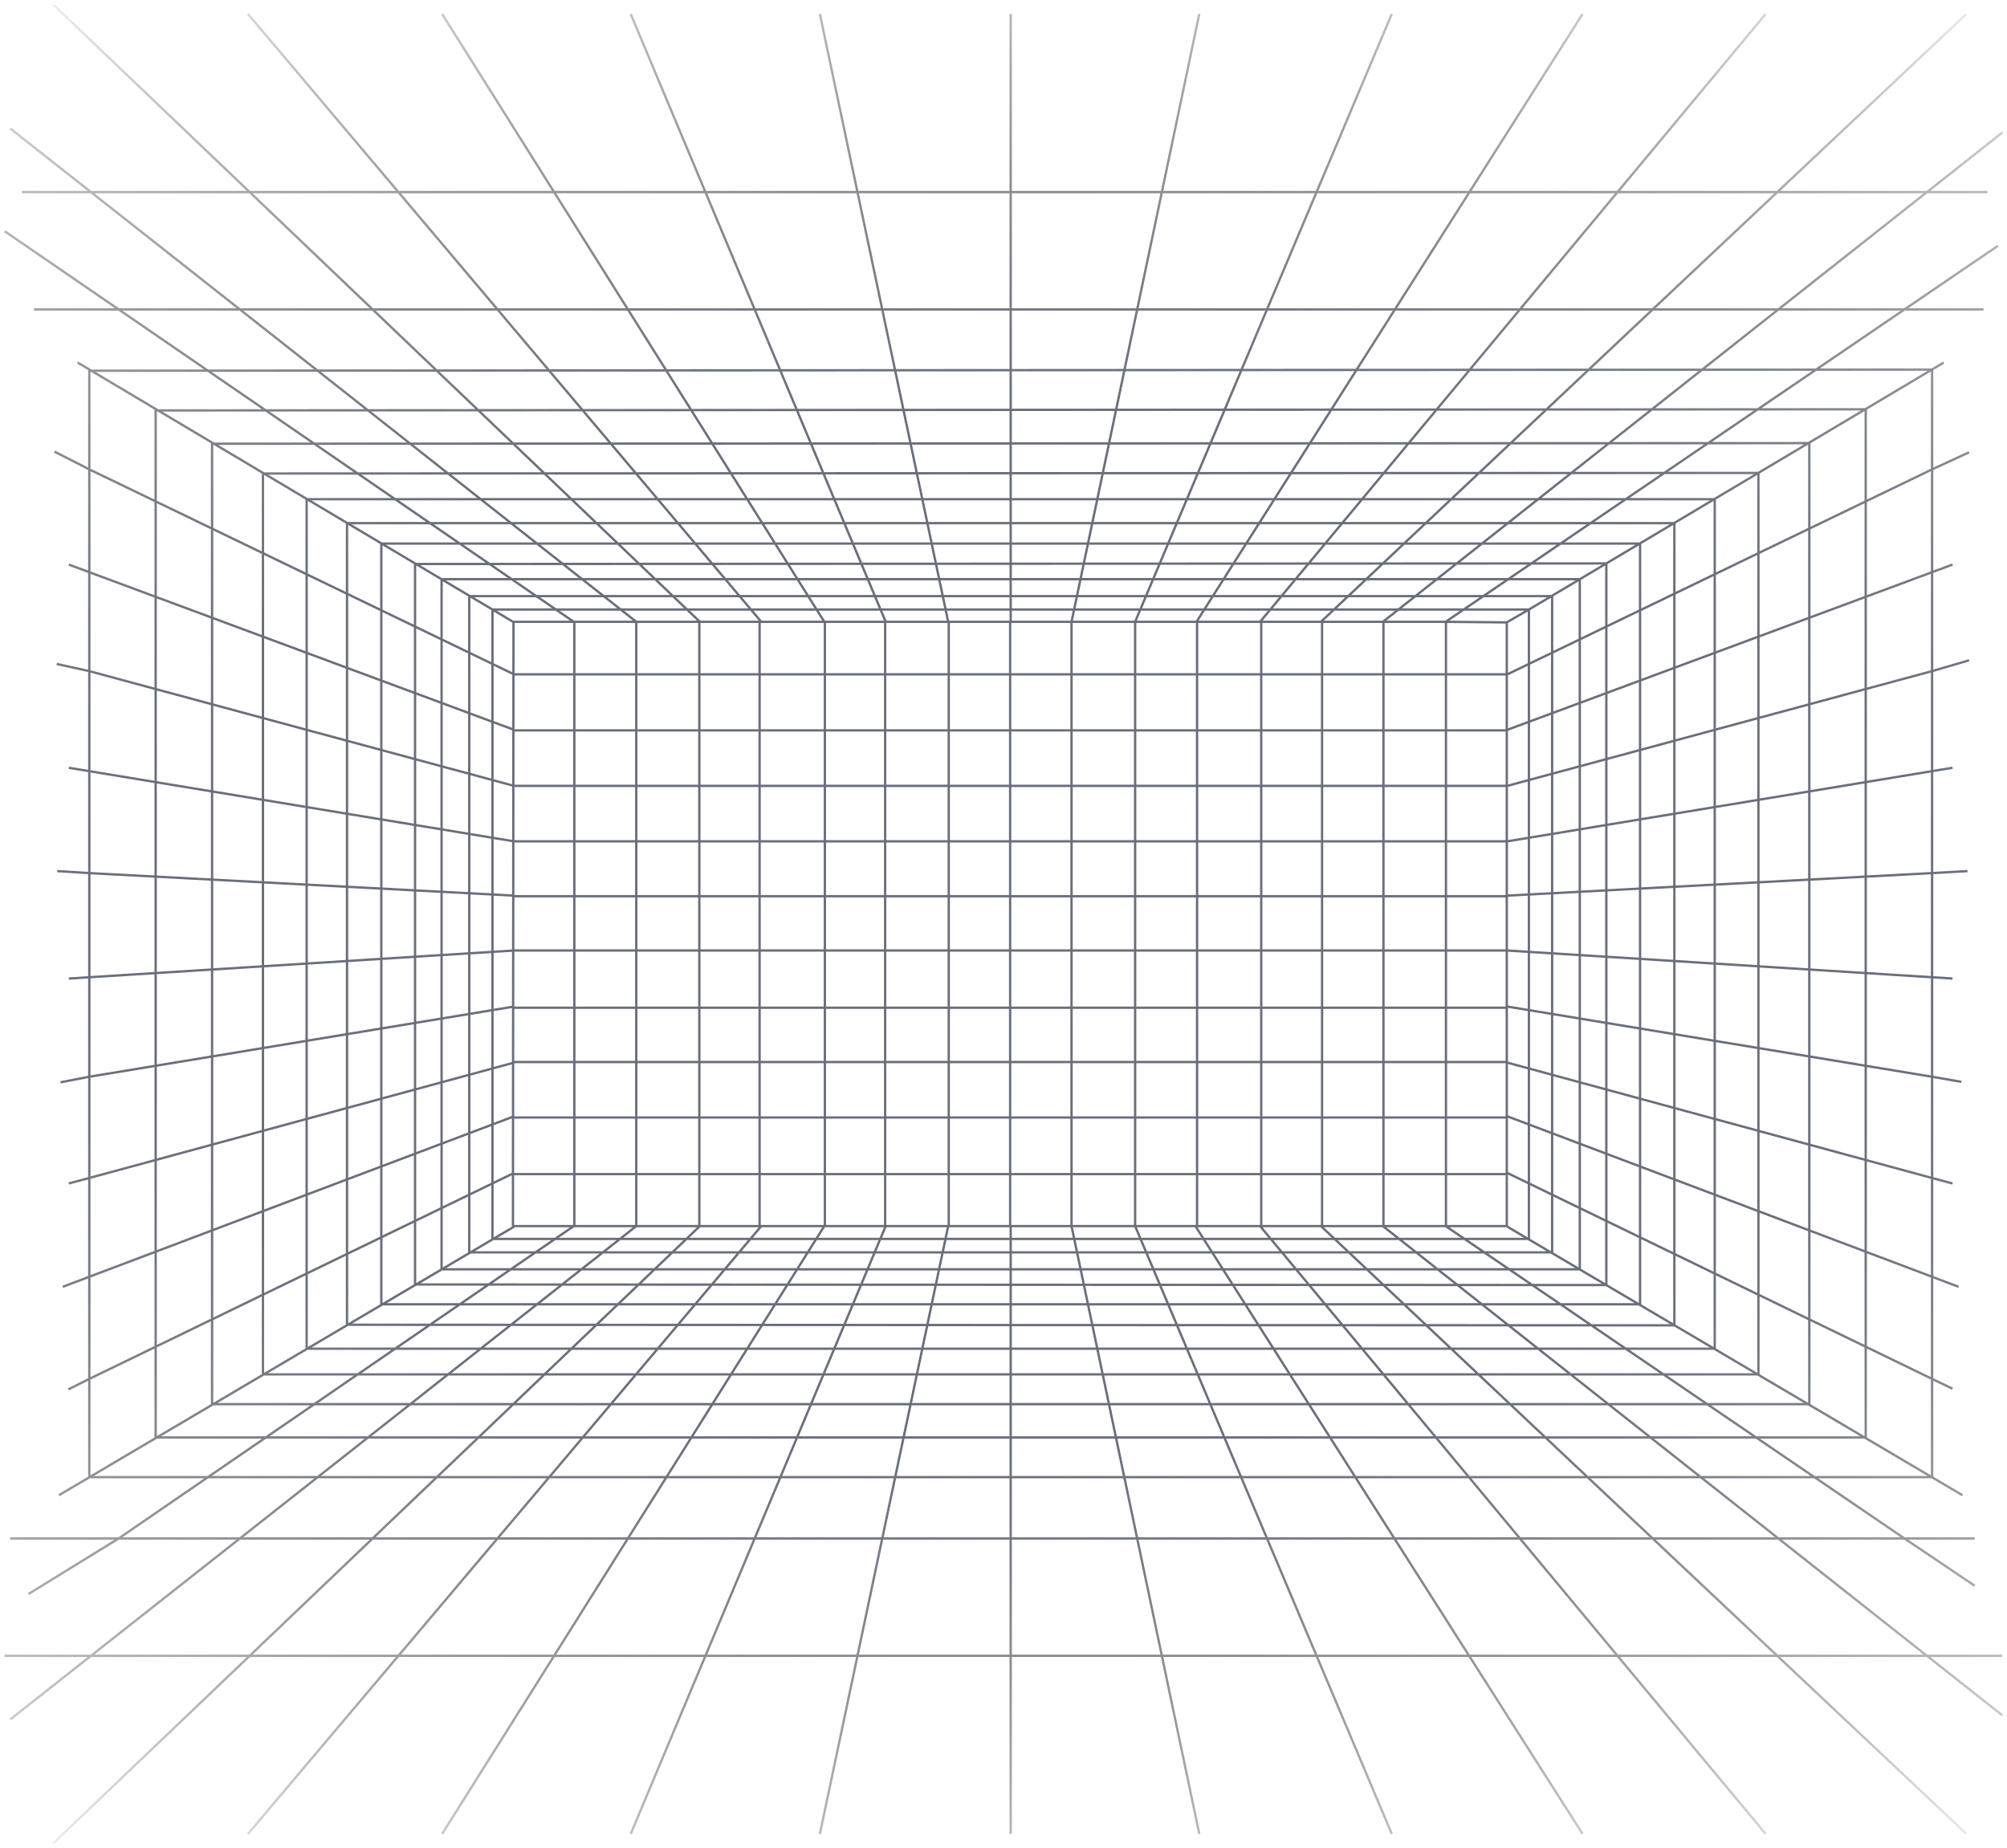 <svg width="429" height="395" viewBox="0 0 429 395" fill="none" xmlns="http://www.w3.org/2000/svg">
<path d="M109.523 144.147H322.078M322.078 156.128H109.523M109.523 167.984H322.078M322.078 179.841H109.523M109.523 191.572H322.078M322.078 203.178H109.523M109.523 215.409H322.078M322.078 227.015H109.523M109.523 238.872H322.078M322.078 250.977H109.523M109.641 262.085L109.76 132.915H122.645M122.645 132.915H136.004M122.645 132.915L118.827 130.294M122.764 132.915V262.085M136.004 132.915V262.085M136.004 132.915L132.678 130.294M136.004 132.915H149.599M136.004 262.085H122.645M136.004 262.085L132.52 264.83M136.004 262.085H149.599M132.678 130.294H146.853M132.678 130.294H118.827M132.678 130.294L129.036 127.424M149.599 132.915L146.853 130.294M149.599 132.915H162.721M122.645 262.085L118.645 264.83M122.645 262.085H109.76M132.52 264.83H146.722M132.52 264.83H118.645M132.52 264.83L128.877 267.701M149.599 262.085L146.722 264.83M149.599 262.085H162.721M149.481 132.915V262.085M162.366 132.915V262.085M176.316 132.915V262.085M189.202 132.915V262.085M202.797 132.915V262.085M215.919 132.915V262.085M229.041 132.915V262.085M229.041 132.915H216.037M229.041 132.915L229.592 130.294M229.041 132.915H242.636M229.041 262.085H216.037M229.041 262.085L229.618 264.83M229.041 262.085H242.636M216.037 132.915V130.294M216.037 132.915H202.678M229.592 130.294H243.742M229.592 130.294H216.037M229.592 130.294L230.195 127.424M242.636 132.915V262.085M242.636 132.915L243.742 130.294M242.636 132.915H255.758M216.037 262.085V264.83M216.037 262.085H202.678M229.618 264.83H243.794M229.618 264.83H216.037M229.618 264.83L230.221 267.701M242.636 262.085L243.794 264.83M242.636 262.085H255.521M243.742 130.294H257.422M243.742 130.294L244.955 127.424M255.758 132.915L257.422 130.294M255.758 132.915H269.353M243.794 264.83H257.271M243.794 264.83L245.007 267.701M255.521 262.085L257.271 264.83M255.521 262.085H269.353M255.876 132.915V262.085M269.589 132.915V262.085M282.593 132.915V262.085M295.715 132.915V262.085M309.074 132.915V262.085M322.078 132.915V262.085H309.015M309.015 262.085L313.048 264.83M309.015 262.085H295.597M322.196 144.147L326.806 141.922M326.806 141.922L331.771 139.526M326.806 141.922V130.295M326.806 141.922V154.292M331.771 139.526L337.682 136.674M331.771 139.526V152.45M331.771 139.526V127.338M326.806 130.295L322.078 133.04M326.806 130.295L331.771 127.338M326.806 154.292L322.196 156.003M326.806 154.292L331.771 152.45M326.806 154.292V166.739M337.682 136.674L343.357 133.935M337.682 136.674V123.819M337.682 136.674V150.256M331.771 152.45L337.682 150.256M331.771 152.45V165.398M331.771 127.338L337.682 123.819M343.357 133.935L350.568 130.455M343.357 133.935V148.15M343.357 133.935V120.44M337.682 123.819L343.357 120.44M337.682 150.256L343.357 148.15M337.682 150.256V163.801M350.568 130.455L357.897 126.918M350.568 130.455V116.147M350.568 130.455V145.474M343.357 148.15L350.568 145.474M343.357 148.15V162.268M343.357 120.44L350.568 116.147M357.897 126.918L366.527 122.753M357.897 126.918V142.754M357.897 126.918V111.783M350.568 116.147L357.897 111.783M350.568 145.474L357.897 142.754M350.568 145.474V160.32M366.527 122.753L375.866 118.246M366.527 122.753V106.644M366.527 122.753V139.551M357.897 142.754L366.527 139.551M357.897 142.754V158.339M357.897 111.783L366.527 106.644M375.866 118.246L386.742 112.997M375.866 118.246V136.085M375.866 118.246V101.084M366.527 106.644L375.866 101.084M366.527 139.551L375.866 136.085M366.527 139.551V156.008M386.742 112.997L398.8 107.178M386.742 112.997V94.608M386.742 112.997V132.048M375.866 136.085L386.742 132.048M375.866 136.085V153.485M375.866 101.084L386.742 94.608M398.8 107.178L412.986 100.331M398.8 107.178V127.573M398.8 107.178V87.428M386.742 94.608L398.8 87.428M386.742 132.048L398.8 127.573M386.742 132.048V150.547M412.986 100.331L420.907 96.682M412.986 100.331V78.982M412.986 100.331V122.308M398.8 127.573L412.986 122.308M398.8 127.573V147.289M398.8 87.428L412.986 78.982M412.986 78.982L415.469 77.503M412.986 122.308L417.36 120.685M412.986 122.308V143.457M326.806 166.739L322.196 167.984M326.806 166.739L331.771 165.398M326.806 166.739V179.079M331.771 165.398L337.682 163.801M331.771 165.398V178.258M337.682 163.801L343.357 162.268M337.682 163.801V177.281M343.357 162.268L350.568 160.32M343.357 162.268V176.344M350.568 160.32L357.897 158.339M350.568 160.32V175.152M357.897 158.339L366.527 156.008M357.897 158.339V173.941M366.527 156.008L375.866 153.485M366.527 156.008V172.515M375.866 153.485L386.742 150.547M375.866 153.485V170.972M386.742 150.547L398.8 147.289M386.742 150.547V169.175M398.8 147.289L412.986 143.457M398.8 147.289V167.182M412.986 143.457L420.907 141.147M412.986 143.457V164.838M326.806 179.079L322.196 179.841M326.806 179.079L331.771 178.258M326.806 179.079V191.203M331.771 178.258L337.682 177.281M331.771 178.258V190.939M337.682 177.281L343.357 176.344M337.682 177.281V190.626M343.357 176.344L350.568 175.152M343.357 176.344V190.325M350.568 175.152L357.897 173.941M350.568 175.152V189.942M357.897 173.941L366.527 172.515M357.897 173.941V189.553M366.527 172.515L375.866 170.972M366.527 172.515V189.096M375.866 170.972L386.742 169.175M375.866 170.972V188.6M386.742 169.175L398.8 167.182M386.742 169.175V188.023M398.8 167.182L412.986 164.838M398.8 167.182V187.384M412.986 164.838L417.36 164.116M412.986 164.838V186.631M326.806 191.203L322.196 191.447M326.806 191.203L331.771 190.939M326.806 191.203V203.469M331.771 190.939L337.682 190.626M331.771 190.939V203.781M337.682 190.626L343.357 190.325M337.682 190.626V204.153M343.357 190.325L350.568 189.942M343.357 190.325V204.511M350.568 189.942L357.897 189.553M350.568 189.942V204.964M357.897 189.553L366.527 189.096M357.897 189.553V205.426M366.527 189.096L375.866 188.6M366.527 189.096V205.969M375.866 188.6L386.742 188.023M375.866 188.6V206.557M386.742 188.023L398.8 187.384M386.742 188.023V207.242M398.8 187.384L412.986 186.631M398.8 187.384V208.001M412.986 186.631L420.552 186.2M412.986 186.631V208.893M326.806 203.469L322.196 203.178M326.806 203.469L331.771 203.781M326.806 203.469V215.921M331.771 203.781L337.682 204.153M331.771 203.781V216.742M337.682 204.153L343.357 204.511M337.682 204.153V217.719M343.357 204.511L350.568 204.964M343.357 204.511V218.656M350.568 204.964L357.897 205.426M350.568 204.964V219.848M357.897 205.426L366.527 205.969M357.897 205.426V221.059M366.527 205.969L375.866 206.557M366.527 205.969V222.485M375.866 206.557L386.742 207.242M375.866 206.557V224.028M386.742 207.242L398.8 208.001M386.742 207.242V225.825M398.8 208.001L412.986 208.893M398.8 208.001V227.818M412.986 208.893L417.36 209.169M412.986 208.893V230.162M326.806 215.921L322.196 215.159M326.806 215.921L331.771 216.742M326.806 215.921V228.393M331.771 216.742L337.682 217.719M331.771 216.742V229.742M337.682 217.719L343.357 218.656M337.682 217.719V231.348M343.357 218.656L350.568 219.848M343.357 218.656V232.889M350.568 219.848L357.897 221.059M350.568 219.848V234.849M357.897 221.059L366.527 222.485M357.897 221.059V236.84M366.527 222.485L375.866 224.028M366.527 222.485V239.185M375.866 224.028L386.742 225.825M375.866 224.028V241.722M386.742 225.825L398.8 227.818M386.742 225.825V244.677M398.8 227.818L412.986 230.162M398.8 227.818V247.953M412.986 230.162L419.252 231.253M412.986 230.162V251.807M326.806 228.393L322.196 227.14M326.806 228.393L331.771 229.742M326.806 228.393V240.364M331.771 229.742L337.682 231.348M331.771 229.742V242.239M337.682 231.348L343.357 232.889M337.682 231.348V244.472M343.357 232.889L350.568 234.849M343.357 232.889V246.616M350.568 234.849L357.897 236.84M350.568 234.849V249.34M357.897 236.84L366.527 239.185M357.897 236.84V252.109M366.527 239.185L375.866 241.722M366.527 239.185V255.369M375.866 241.722L386.742 244.677M375.866 241.722V258.897M386.742 244.677L398.8 247.953M386.742 244.677V263.006M398.8 247.953L412.986 251.807M398.8 247.953V267.561M412.986 251.807L417.36 252.972M412.986 251.807V272.92M326.806 240.364L322.196 238.622M326.806 240.364L331.771 242.239M326.806 240.364V252.963M331.771 242.239L337.682 244.472M331.771 242.239V255.371M337.682 244.472L343.357 246.616M337.682 244.472V258.237M343.357 246.616L350.568 249.34M343.357 246.616V260.988M350.568 249.34L357.897 252.109M350.568 249.34V264.485M357.897 252.109L366.527 255.369M357.897 252.109V268.039M366.527 255.369L375.866 258.897M366.527 255.369V272.223M375.866 258.897L386.742 263.006M375.866 258.897V276.752M386.742 263.006L398.8 267.561M386.742 263.006V282.025M398.8 267.561L412.986 272.92M398.8 267.561V287.872M412.986 272.92L418.661 275.064M412.986 272.92V294.749M326.806 252.963L322.196 250.728M326.806 252.963L331.771 255.371M326.806 252.963V264.93M331.771 255.371L337.682 258.237M331.771 255.371V267.86M337.682 258.237L343.357 260.988M337.682 258.237V271.348M343.357 260.988L350.568 264.485M343.357 260.988V274.696M350.568 264.485L357.897 268.039M350.568 264.485V278.951M357.897 268.039L366.527 272.223M357.897 268.039V283.276M366.527 272.223L375.866 276.752M366.527 272.223V288.368M375.866 276.752L386.742 282.025M375.866 276.752V293.879M386.742 282.025L398.8 287.872M386.742 282.025V300.296M398.8 287.872L412.986 294.749M398.8 287.872V307.411M412.986 294.749L417.36 296.851M412.986 294.749V315.782M326.806 264.93L322.196 262.21M326.806 264.93L331.771 267.86M331.771 267.86L337.682 271.348M337.682 271.348L343.357 274.696M343.357 274.696L350.568 278.951M350.568 278.951L357.897 283.276M357.897 283.276L366.527 288.368M366.527 288.368L375.866 293.879M375.866 293.879L386.742 300.296M386.742 300.296L398.8 307.411M398.8 307.411L412.986 315.782M412.986 315.782L419.488 319.618M109.878 144.147L105.267 141.922M105.267 141.922L100.302 139.526M105.267 141.922V130.295M105.267 141.922V154.292M100.302 139.526L94.391 136.674M100.302 139.526V152.45M100.302 139.526V127.338M105.267 130.295L109.878 133.04M105.267 130.295L100.302 127.338M105.267 154.292L109.878 156.003M105.267 154.292L100.302 152.45M105.267 154.292V166.739M94.391 136.674L88.717 133.935M94.391 136.674V123.819M94.391 136.674V150.256M100.302 152.45L94.391 150.256M100.302 152.45V165.398M100.302 127.338L94.391 123.819M88.717 133.935L81.506 130.455M88.717 133.935V148.15M88.717 133.935V120.44M94.391 123.819L88.717 120.44M94.391 150.256L88.717 148.15M94.391 150.256V163.801M81.506 130.455L74.176 126.918M81.506 130.455V116.147M81.506 130.455V145.474M88.717 148.15L81.506 145.474M88.717 148.15V162.268M88.717 120.44L81.506 116.147M74.176 126.918L65.546 122.753M74.176 126.918V142.754M74.176 126.918V111.783M81.506 116.147L74.176 111.783M81.506 145.474L74.176 142.754M81.506 145.474V160.32M65.546 122.753L56.207 118.246M65.546 122.753V106.644M65.546 122.753V139.551M74.176 142.754L65.546 139.551M74.176 142.754V158.339M74.176 111.783L65.546 106.644M56.207 118.246L45.331 112.997M56.207 118.246V136.085M56.207 118.246V101.084M65.546 106.644L56.207 101.084M65.546 139.551L56.207 136.085M65.546 139.551V156.008M45.331 112.997L33.273 107.178M45.331 112.997V94.608M45.331 112.997V132.048M56.207 136.085L45.331 132.048M56.207 136.085V153.485M56.207 101.084L45.331 94.608M33.273 107.178L19.087 100.331M33.273 107.178V127.573M33.273 107.178V87.428M45.331 94.608L33.273 87.428M45.331 132.048L33.273 127.573M45.331 132.048V150.547M19.087 100.331L11.639 96.535M19.087 100.331V78.982M19.087 100.331V122.308M33.273 127.573L19.087 122.308M33.273 127.573V147.289M33.273 87.428L19.087 78.982M19.087 78.982L16.605 77.503M19.087 122.308L14.713 120.685M19.087 122.308V143.457M105.267 166.739L109.878 167.984M105.267 166.739L100.302 165.398M105.267 166.739V179.079M100.302 165.398L94.391 163.801M100.302 165.398V178.258M94.391 163.801L88.717 162.268M94.391 163.801V177.281M88.717 162.268L81.506 160.32M88.717 162.268V176.344M81.506 160.32L74.176 158.339M81.506 160.32V175.152M74.176 158.339L65.546 156.008M74.176 158.339V173.941M65.546 156.008L56.207 153.485M65.546 156.008V172.515M56.207 153.485L45.331 150.547M56.207 153.485V170.972M45.331 150.547L33.273 147.289M45.331 150.547V169.175M33.273 147.289L19.087 143.457M33.273 147.289V167.182M19.087 143.457L12.112 141.922M19.087 143.457V164.838M105.267 179.079L109.878 179.841M105.267 179.079L100.302 178.258M105.267 179.079V191.203M100.302 178.258L94.391 177.281M100.302 178.258V190.939M94.391 177.281L88.717 176.344M94.391 177.281V190.626M88.717 176.344L81.506 175.152M88.717 176.344V190.325M81.506 175.152L74.176 173.941M81.506 175.152V189.942M74.176 173.941L65.546 172.515M74.176 173.941V189.553M65.546 172.515L56.207 170.972M65.546 172.515V189.096M56.207 170.972L45.331 169.175M56.207 170.972V188.6M45.331 169.175L33.273 167.182M45.331 169.175V188.023M33.273 167.182L19.087 164.838M33.273 167.182V187.384M19.087 164.838L14.713 164.116M19.087 164.838V186.631M105.267 191.203L109.878 191.447M105.267 191.203L100.302 190.939M105.267 191.203V203.469M100.302 190.939L94.391 190.626M100.302 190.939V203.781M94.391 190.626L88.717 190.325M94.391 190.626V204.153M88.717 190.325L81.506 189.942M88.717 190.325V204.511M81.506 189.942L74.176 189.553M81.506 189.942V204.964M74.176 189.553L65.546 189.096M74.176 189.553V205.426M65.546 189.096L56.207 188.6M65.546 189.096V205.969M56.207 188.6L45.331 188.023M56.207 188.6V206.557M45.331 188.023L33.273 187.384M45.331 188.023V207.242M33.273 187.384L19.087 186.631M33.273 187.384V208.001M19.087 186.631L12.231 186.2M19.087 186.631V208.893M105.267 203.469L109.878 203.178M105.267 203.469L100.302 203.781M105.267 203.469V215.921M100.302 203.781L94.391 204.153M100.302 203.781V216.742M94.391 204.153L88.717 204.511M94.391 204.153V217.719M88.717 204.511L81.506 204.964M88.717 204.511V218.656M81.506 204.964L74.176 205.426M81.506 204.964V219.848M74.176 205.426L65.546 205.969M74.176 205.426V221.059M65.546 205.969L56.207 206.557M65.546 205.969V222.485M56.207 206.557L45.331 207.242M56.207 206.557V224.028M45.331 207.242L33.273 208.001M45.331 207.242V225.825M33.273 208.001L19.087 208.893M33.273 208.001V227.818M19.087 208.893L14.713 209.169M19.087 208.893V230.162M105.267 215.921L109.878 215.159M105.267 215.921L100.302 216.742M105.267 215.921V228.393M100.302 216.742L94.391 217.719M100.302 216.742V229.742M94.391 217.719L88.717 218.656M94.391 217.719V231.348M88.717 218.656L81.506 219.848M88.717 218.656V232.889M81.506 219.848L74.176 221.059M81.506 219.848V234.849M74.176 221.059L65.546 222.485M74.176 221.059V236.84M65.546 222.485L56.207 224.028M65.546 222.485V239.185M56.207 224.028L45.331 225.825M56.207 224.028V241.722M45.331 225.825L33.273 227.818M45.331 225.825V244.677M33.273 227.818L19.087 230.162M33.273 227.818V247.953M19.087 230.162L12.94 231.348M19.087 230.162V251.807M105.267 228.393L109.878 227.14M105.267 228.393L100.302 229.742M105.267 228.393V240.364M100.302 229.742L94.391 231.348M100.302 229.742V242.239M94.391 231.348L88.717 232.889M94.391 231.348V244.472M88.717 232.889L81.506 234.849M88.717 232.889V246.616M81.506 234.849L74.176 236.84M81.506 234.849V249.34M74.176 236.84L65.546 239.185M74.176 236.84V252.109M65.546 239.185L56.207 241.722M65.546 239.185V255.369M56.207 241.722L45.331 244.677M56.207 241.722V258.897M45.331 244.677L33.273 247.953M45.331 244.677V263.006M33.273 247.953L19.087 251.807M33.273 247.953V267.561M19.087 251.807L14.713 252.963M19.087 251.807V272.92M105.267 240.364L109.878 238.622M105.267 240.364L100.302 242.239M105.267 240.364V252.963M100.302 242.239L94.391 244.472M100.302 242.239V255.371M94.391 244.472L88.717 246.616M94.391 244.472V258.237M88.717 246.616L81.506 249.34M88.717 246.616V260.988M81.506 249.34L74.176 252.109M81.506 249.34V264.485M74.176 252.109L65.546 255.369M74.176 252.109V268.039M65.546 255.369L56.207 258.897M65.546 255.369V272.223M56.207 258.897L45.331 263.006M56.207 258.897V276.752M45.331 263.006L33.273 267.561M45.331 263.006V282.025M33.273 267.561L19.087 272.92M33.273 267.561V287.872M19.087 272.92L13.413 275.064M19.087 272.92V294.749M105.267 252.963L109.878 250.728M105.267 252.963L100.302 255.371M105.267 252.963V264.93M100.302 255.371L94.391 258.237M100.302 255.371V267.86M94.391 258.237L88.717 260.988M94.391 258.237V271.348M88.717 260.988L81.506 264.485M88.717 260.988V274.696M81.506 264.485L74.176 268.039M81.506 264.485V278.951M74.176 268.039L65.546 272.223M74.176 268.039V283.276M65.546 272.223L56.207 276.752M65.546 272.223V288.368M56.207 276.752L45.331 282.025M56.207 276.752V293.879M45.331 282.025L33.273 287.872M45.331 282.025V300.296M33.273 287.872L19.087 294.749M33.273 287.872V307.411M19.087 294.749L14.595 296.997M19.087 294.749V315.782M105.267 264.93L109.878 262.21M105.267 264.93L100.302 267.86M100.302 267.86L94.391 271.348M94.391 271.348L88.717 274.696M88.717 274.696L81.506 278.951M81.506 278.951L74.176 283.276M74.176 283.276L65.546 288.368M65.546 288.368L56.207 293.879M56.207 293.879L45.331 300.296M45.331 300.296L33.273 307.411M33.273 307.411L19.087 315.782M19.087 315.782L12.585 319.618M326.806 264.83H313.048M313.048 264.83H299.072M313.048 264.83L317.264 267.701M299.072 264.83H285.272M299.072 264.83L295.597 262.085M299.072 264.83L302.706 267.701M317.264 267.701H302.706M317.264 267.701H331.653M317.264 267.701L322.579 271.32M285.272 264.83H271.637M285.272 264.83L282.357 262.085M285.272 264.83L288.319 267.701M295.597 262.085H282.357M302.706 267.701H288.319M302.706 267.701L307.289 271.32M271.637 264.83H257.271M271.637 264.83L269.353 262.085M271.637 264.83L274.025 267.701M282.357 262.085H269.353M288.319 267.701H274.025M288.319 267.701L292.164 271.32M257.271 264.83L259.099 267.701M274.025 267.701H259.099M274.025 267.701L277.034 271.32M259.099 267.701H245.007M259.099 267.701L261.404 271.32M245.007 267.701H230.221M245.007 267.701L246.534 271.32M216.037 264.83H202.099M216.037 264.83V267.701M230.221 267.701H216.037M230.221 267.701L230.982 271.32M202.099 264.83H188.168M202.099 264.83L202.678 262.085M202.099 264.83L201.493 267.701M216.037 267.701H201.493M216.037 267.701V271.32M188.168 264.83H174.471M188.168 264.83L189.32 262.085M188.168 264.83L186.964 267.701M202.678 262.085H189.32M201.493 267.701H186.964M201.493 267.701L200.729 271.32M174.471 264.83H160.402M174.471 264.83L176.198 262.085M174.471 264.83L172.667 267.701M189.32 262.085H176.198M186.964 267.701H172.667M186.964 267.701L185.446 271.32M160.402 264.83H146.722M160.402 264.83L162.721 262.085M160.402 264.83L157.979 267.701M176.198 262.085H162.721M172.667 267.701H157.979M172.667 267.701L170.391 271.32M146.722 264.83L143.715 267.701M157.979 267.701H143.715M157.979 267.701L154.922 271.32M143.715 267.701H128.877M143.715 267.701L139.924 271.32M118.645 264.83H105.386M118.645 264.83L114.463 267.701M128.877 267.701H114.463M128.877 267.701L124.285 271.32M114.463 267.701H100.421M114.463 267.701L109.19 271.32M109.19 271.32H94.51M109.19 271.32H124.285M109.19 271.32L104.451 274.573M124.285 271.32H139.924M124.285 271.32L120.147 274.58M139.924 271.32H154.922M139.924 271.32L136.5 274.588M154.922 271.32H170.391M154.922 271.32L152.156 274.596M170.391 271.32H185.446M170.391 271.32L168.326 274.604M185.446 271.32H200.729M185.446 271.32L184.065 274.612M200.729 271.32H216.037M200.729 271.32L200.032 274.62M216.037 271.32H230.982M216.037 271.32V274.627M230.982 271.32H246.534M230.982 271.32L231.679 274.635M246.534 271.32H261.404M246.534 271.32L247.939 274.643M261.404 271.32H277.034M261.404 271.32L263.525 274.651M277.034 271.32H292.164M277.034 271.32L279.81 274.659M292.164 271.32H307.289M292.164 271.32L295.717 274.666M307.289 271.32H322.579M307.289 271.32L311.535 274.674M322.579 271.32H337.682M322.579 271.32L327.515 274.682M104.451 274.573L120.147 274.58M104.451 274.573L88.835 274.565M104.451 274.573L98.28 278.808M120.147 274.58L136.5 274.588M120.147 274.58L114.782 278.808M136.5 274.588L152.156 274.596M136.5 274.588L132.079 278.808M152.156 274.596L168.326 274.604M152.156 274.596L148.599 278.808M168.326 274.604L184.065 274.612M168.326 274.604L165.683 278.808M184.065 274.612L200.032 274.62M184.065 274.612L182.305 278.808M200.032 274.62L216.037 274.627M200.032 274.62L199.148 278.808M216.037 274.627L231.679 274.635M216.037 274.627V278.808M231.679 274.635L247.939 274.643M231.679 274.635L232.556 278.808M247.939 274.643L263.525 274.651M247.939 274.643L249.696 278.808M263.525 274.651L279.81 274.659M263.525 274.651L266.173 278.808M279.81 274.659L295.717 274.666M279.81 274.659L283.262 278.808M295.717 274.666L311.535 274.674M295.717 274.666L300.115 278.808M311.535 274.674L327.515 274.682M311.535 274.674L316.77 278.808M327.515 274.682L343.357 274.69M327.515 274.682L333.575 278.808M333.575 278.808H316.77M333.575 278.808H350.568M333.575 278.808L340.162 283.293M316.77 278.808H300.115M316.77 278.808L322.437 283.285M300.115 278.808H283.262M300.115 278.808L304.86 283.278M283.262 278.808H266.173M283.262 278.808L286.972 283.27M266.173 278.808H249.696M266.173 278.808L269.01 283.262M249.696 278.808H232.556M249.696 278.808L251.573 283.254M232.556 278.808H216.037M232.556 278.808L233.489 283.246M216.037 278.808H199.148M216.037 278.808V283.239M199.148 278.808H182.305M199.148 278.808L198.214 283.231M182.305 278.808H165.683M182.305 278.808L180.453 283.223M165.683 278.808H148.599M165.683 278.808L162.912 283.215M148.599 278.808H132.079M148.599 278.808L144.885 283.207M132.079 278.808H114.782M132.079 278.808L127.479 283.2M114.782 278.808H98.28M114.782 278.808L109.22 283.192M98.28 278.808H81.624M98.28 278.808L91.904 283.184M91.904 283.184L109.22 283.192M91.904 283.184L74.176 283.176M91.904 283.184L84.461 288.293M109.22 283.192L127.479 283.2M109.22 283.192L102.746 288.293M127.479 283.2L144.885 283.207M127.479 283.2L122.143 288.293M144.885 283.207L162.912 283.215M144.885 283.207L140.59 288.293M162.912 283.215L180.453 283.223M162.912 283.215L159.719 288.293M180.453 283.223L198.214 283.231M180.453 283.223L178.326 288.293M198.214 283.231L216.037 283.239M198.214 283.231L197.145 288.293M216.037 283.239L233.489 283.246M216.037 283.239V288.293M233.489 283.246L251.573 283.254M233.489 283.246L234.55 288.293M251.573 283.254L269.01 283.262M251.573 283.254L253.701 288.293M269.01 283.262L286.972 283.27M269.01 283.262L272.216 288.293M286.972 283.27L304.86 283.278M286.972 283.27L291.15 288.293M304.86 283.278L322.437 283.285M304.86 283.278L310.187 288.293M322.437 283.285L340.162 283.293M322.437 283.285L328.776 288.293M340.162 283.293L357.897 283.301M340.162 283.293L347.506 288.293M347.506 288.293H328.776M347.506 288.293H366.527M347.506 288.293L355.571 293.784M328.776 288.293H310.187M328.776 288.293L335.729 293.784M310.187 288.293H291.15M310.187 288.293L316.018 293.784M291.15 288.293H272.216M291.15 288.293L295.717 293.784M272.216 288.293H253.701M272.216 288.293L275.713 293.784M253.701 288.293H234.55M253.701 288.293L256.02 293.784M234.55 288.293H216.037M234.55 288.293L235.704 293.784M216.037 288.293H197.145M216.037 288.293V293.784M197.145 288.293H178.326M197.145 288.293L195.986 293.784M178.326 288.293H159.719M178.326 288.293L176.022 293.784M159.719 288.293H140.59M159.719 288.293L156.266 293.784M140.59 288.293H122.143M140.59 288.293L135.953 293.784M122.143 288.293H102.746M122.143 288.293L116.39 293.784M102.746 288.293H84.461M102.746 288.293L95.778 293.784M84.461 288.293H65.665M84.461 288.293L76.46 293.784M76.46 293.784H95.778M76.46 293.784H56.326M76.46 293.784L67.187 300.15M95.778 293.784H116.39M95.778 293.784L87.701 300.15M116.39 293.784H135.953M116.39 293.784L109.722 300.15M135.953 293.784H156.266M135.953 293.784L130.579 300.15M156.266 293.784H176.022M156.266 293.784L152.264 300.15M176.022 293.784H195.986M176.022 293.784L173.352 300.15M195.986 293.784H216.037M195.986 293.784L194.643 300.15M216.037 293.784H235.704M216.037 293.784V300.15M235.704 293.784H256.02M235.704 293.784L237.042 300.15M256.02 293.784H275.713M256.02 293.784L258.706 300.15M275.713 293.784H295.717M275.713 293.784L279.768 300.15M295.717 293.784H316.018M295.717 293.784L301.011 300.15M316.018 293.784H335.729M316.018 293.784L322.777 300.15M335.729 293.784H355.571M335.729 293.784L343.787 300.15M355.571 293.784H375.748M355.571 293.784L364.919 300.15M364.919 300.15H386.742M364.919 300.15H343.787M364.919 300.15L375.365 307.264M343.787 300.15H322.777M343.787 300.15L352.793 307.264M322.777 300.15H301.011M322.777 300.15L330.331 307.264M301.011 300.15H279.768M301.011 300.15L306.927 307.264M279.768 300.15H258.706M279.768 300.15L284.298 307.264M258.706 300.15H237.042M258.706 300.15L261.711 307.264M237.042 300.15H216.037M237.042 300.15L238.536 307.264M216.037 300.15H194.643M216.037 300.15V307.264M194.643 300.15H173.352M194.643 300.15L193.141 307.264M173.352 300.15H152.264M173.352 300.15L170.368 307.264M152.264 300.15H130.579M152.264 300.15L147.791 307.264M130.579 300.15H109.722M130.579 300.15L124.572 307.264M109.722 300.15H87.701M109.722 300.15L102.27 307.264M87.701 300.15H67.187M87.701 300.15L78.674 307.264M67.187 300.15H45.45M67.187 300.15L56.822 307.264M375.365 307.264H352.793M375.365 307.264H398.682M375.365 307.264L387.83 315.749M352.793 307.264H330.331M352.793 307.264L363.536 315.749M330.331 307.264H306.927M330.331 307.264L339.342 315.749M306.927 307.264H284.298M306.927 307.264L313.984 315.749M284.298 307.264H261.711M284.298 307.264L289.703 315.749M261.711 307.264H238.536M261.711 307.264L265.293 315.749M238.536 307.264H216.037M238.536 307.264L240.321 315.749M216.037 307.264H193.141M216.037 307.264V315.749M193.141 307.264H170.368M193.141 307.264L191.35 315.749M170.368 307.264H147.791M170.368 307.264L166.809 315.749M147.791 307.264H124.572M147.791 307.264L142.455 315.749M124.572 307.264H102.27M124.572 307.264L117.405 315.749M102.27 307.264H78.674M102.27 307.264L93.379 315.749M78.674 307.264H56.822M78.674 307.264L67.905 315.749M56.822 307.264H33.273M56.822 307.264L44.458 315.749M44.458 315.749L25.366 328.854M44.458 315.749H19.087M44.458 315.749H67.905M67.905 315.749L51.276 328.854M67.905 315.749H93.379M93.379 315.749L79.651 328.854M93.379 315.749H117.405M117.405 315.749L106.34 328.854M117.405 315.749H142.455M142.455 315.749L134.216 328.854M142.455 315.749H166.809M166.809 315.749L161.312 328.854M166.809 315.749H191.35M191.35 315.749L188.583 328.854M191.35 315.749H216.037M216.037 315.749V328.854M216.037 315.749H240.321M240.321 315.749L243.075 328.854M240.321 315.749H265.293M265.293 315.749L270.826 328.854M265.293 315.749H289.703M289.703 315.749L298.051 328.854M289.703 315.749H313.984M313.984 315.749L324.884 328.854M313.984 315.749H339.342M339.342 315.749L353.258 328.854M339.342 315.749H363.536M363.536 315.749L380.127 328.854M363.536 315.749H387.83M387.83 315.749L407.076 328.854M387.83 315.749H412.986M25.366 328.854L6.083 340.729M25.366 328.854H2.182M25.366 328.854H51.276M51.276 328.854L19.444 353.94M51.276 328.854H79.651M19.444 353.94L2.182 367.541M19.444 353.94H53.372M19.444 353.94H1M79.651 328.854L53.372 353.94M79.651 328.854H106.34M53.372 353.94L13.495 392.004L11.403 394M53.372 353.94H85.158M106.34 328.854L85.158 353.94M106.34 328.854H134.216M85.158 353.94L53.016 392.004M85.158 353.94H118.443M134.216 328.854L118.443 353.94M134.216 328.854H161.312M118.443 353.94L94.51 392.004M118.443 353.94H150.789M161.312 328.854L150.789 353.94M161.312 328.854H188.583M150.789 353.94L134.822 392.004M150.789 353.94H183.288M188.583 328.854L183.288 353.94M188.583 328.854H216.037M183.288 353.94L175.252 392.004M183.288 353.94H216.037M216.037 328.854V353.94M216.037 328.854H243.075M216.037 353.94V392.004M216.037 353.94H248.348M243.075 328.854L248.348 353.94M243.075 328.854H270.826M248.348 353.94L256.349 392.004M248.348 353.94H281.418M270.826 328.854L281.418 353.94M270.826 328.854H298.051M281.418 353.94L297.488 392.004M281.418 353.94H314.027M298.051 328.854L314.027 353.94M298.051 328.854H324.884M314.027 353.94L338.273 392.004M314.027 353.94H345.745M324.884 328.854L345.745 353.94M324.884 328.854H353.258M345.745 353.94L377.403 392.004M345.745 353.94H379.895M353.258 328.854L379.895 353.94M353.258 328.854H380.127M379.895 353.94L420.316 392.004M379.895 353.94H411.885M380.127 328.854L411.885 353.94M380.127 328.854H407.076M411.885 353.94L428 366.669M411.885 353.94H428M407.076 328.854L422.089 338.968M407.076 328.854H422.089M326.806 130.294H312.864M312.864 130.294H298.914M312.864 130.294L309.015 132.915M312.864 130.294L317.079 127.424M298.914 130.294H285.139M298.914 130.294L295.597 132.915M298.914 130.294L302.548 127.424M309.015 132.915H295.597M309.015 132.915L322.196 133.04M317.079 127.424H302.548M317.079 127.424H331.724M317.079 127.424L322.394 123.805M285.139 130.294H271.533M285.139 130.294L282.357 132.915M285.139 130.294L288.187 127.424M295.597 132.915H282.357M302.548 127.424H288.187M302.548 127.424L307.13 123.805M271.533 130.294H257.422M271.533 130.294L269.353 132.915M271.533 130.294L273.921 127.424M282.357 132.915H269.353M288.187 127.424H273.921M288.187 127.424L292.031 123.805M257.422 130.294L259.245 127.424M273.921 127.424H259.245M273.921 127.424L276.93 123.805M259.245 127.424H244.955M259.245 127.424L261.543 123.805M244.955 127.424H230.195M244.955 127.424L246.482 123.805M216.037 130.294H202.125M216.037 130.294V127.424M230.195 127.424H216.037M230.195 127.424L230.956 123.805M202.125 130.294H188.22M202.125 130.294L202.678 132.915M202.125 130.294L201.519 127.424M216.037 127.424H201.519M216.037 127.424V123.805M188.22 130.294H174.55M188.22 130.294L189.32 132.915M188.22 130.294L187.016 127.424M202.678 132.915H189.32M201.519 127.424H187.016M201.519 127.424L200.755 123.805M174.55 130.294H160.508M174.55 130.294L176.198 132.915M174.55 130.294L172.745 127.424M189.32 132.915H176.198M187.016 127.424H172.745M187.016 127.424L185.498 123.805M160.508 130.294H146.853M160.508 130.294L162.721 132.915M160.508 130.294L158.084 127.424M176.198 132.915H162.721M172.745 127.424H158.084M172.745 127.424L170.469 123.805M146.853 130.294L143.846 127.424M158.084 127.424H143.846M158.084 127.424L155.028 123.805M143.846 127.424H129.036M143.846 127.424L140.054 123.805M118.827 130.294H105.267M118.827 130.294L114.645 127.424M129.036 127.424H114.645M129.036 127.424L124.443 123.805M114.645 127.424H100.302M114.645 127.424L109.372 123.805M109.372 123.805H94.391M109.372 123.805H124.443M109.372 123.805L104.633 120.552M124.443 123.805H140.054M124.443 123.805L120.306 120.544M140.054 123.805H155.028M140.054 123.805L136.631 120.536M155.028 123.805H170.469M155.028 123.805L152.262 120.529M170.469 123.805H185.498M170.469 123.805L168.405 120.521M185.498 123.805H200.755M185.498 123.805L184.117 120.513M200.755 123.805H216.037M200.755 123.805L200.059 120.505M216.037 123.805H230.956M216.037 123.805V120.498M230.956 123.805H246.482M230.956 123.805L231.652 120.49M246.482 123.805H261.543M246.482 123.805L247.884 120.482M261.543 123.805H276.93M261.543 123.805L263.659 120.474M276.93 123.805H292.031M276.93 123.805L279.706 120.466M292.031 123.805H307.13M292.031 123.805L295.585 120.458M307.13 123.805H322.394M307.13 123.805L311.376 120.451M322.394 123.805H337.682M322.394 123.805L327.331 120.443M104.633 120.552L120.306 120.544M104.633 120.552L88.717 120.56M104.633 120.552L98.28 116.192M120.306 120.544L136.631 120.536M120.306 120.544L114.782 116.192M136.631 120.536L152.262 120.529M136.631 120.536L132.079 116.192M152.262 120.529L168.405 120.521M152.262 120.529L148.599 116.192M168.405 120.521L184.117 120.513M168.405 120.521L165.683 116.192M184.117 120.513L200.059 120.505M184.117 120.513L182.305 116.192M200.059 120.505L216.037 120.498M200.059 120.505L199.148 116.192M216.037 120.498L231.652 120.49M216.037 120.498V116.192M231.652 120.49L247.884 120.482M231.652 120.49L232.556 116.192M247.884 120.482L263.659 120.474M247.884 120.482L249.696 116.192M263.659 120.474L279.706 120.466M263.659 120.474L266.378 116.192M279.706 120.466L295.585 120.458M279.706 120.466L283.262 116.192M295.585 120.458L311.376 120.451M295.585 120.458L300.115 116.192M311.376 120.451L327.331 120.443M311.376 120.451L316.77 116.192M327.331 120.443L343.357 120.435M327.331 120.443L333.575 116.192M333.575 116.192H316.77M333.575 116.192H350.568M333.575 116.192L339.99 111.824M316.77 116.192H300.115M316.77 116.192L322.3 111.824M300.115 116.192H283.262M300.115 116.192L304.754 111.824M283.262 116.192H266.378M283.262 116.192L286.894 111.824M266.378 116.192H249.696M266.378 116.192L269.154 111.824M249.696 116.192H232.556M249.696 116.192L251.54 111.824M232.556 116.192H216.037M232.556 116.192L233.474 111.824M216.037 116.192H199.148M216.037 116.192V111.824M199.148 116.192H182.305M199.148 116.192L198.226 111.824M182.305 116.192H165.683M182.305 116.192L180.472 111.824M165.683 116.192H148.599M165.683 116.192L162.936 111.824M148.599 116.192H132.079M148.599 116.192L144.911 111.824M132.079 116.192H114.782M132.079 116.192L127.503 111.824M114.782 116.192H98.28M114.782 116.192L109.24 111.824M98.28 116.192H81.624M98.28 116.192L91.916 111.824M91.916 111.824H109.24M91.916 111.824H74.176M91.916 111.824L84.461 106.707M109.24 111.824H127.503M109.24 111.824L102.746 106.707M127.503 111.824H144.911M127.503 111.824L122.143 106.707M144.911 111.824H162.936M144.911 111.824L140.59 106.707M162.936 111.824H180.472M162.936 111.824L159.719 106.707M180.472 111.824H198.226M180.472 111.824L178.326 106.707M198.226 111.824H216.037M198.226 111.824L197.145 106.707M216.037 111.824H233.474M216.037 111.824V106.707M233.474 111.824H251.54M233.474 111.824L234.55 106.707M251.54 111.824H269.154M251.54 111.824L253.701 106.707M269.154 111.824H286.894M269.154 111.824L272.403 106.707M286.894 111.824H304.754M286.894 111.824L291.15 106.707M304.754 111.824H322.3M304.754 111.824L310.187 106.707M322.3 111.824H339.99M322.3 111.824L328.776 106.707M339.99 111.824H357.897M339.99 111.824L347.506 106.707M347.506 106.707H328.776M347.506 106.707H366.527M347.506 106.707L355.743 101.099M328.776 106.707H310.187M328.776 106.707L335.866 101.106M310.187 106.707H291.15M310.187 106.707L316.126 101.114M291.15 106.707H272.403M291.15 106.707L295.795 101.122M272.403 106.707H253.701M272.403 106.707L275.947 101.13M253.701 106.707H234.55M253.701 106.707L256.053 101.138M234.55 106.707H216.037M234.55 106.707L235.719 101.145M216.037 106.707H197.145M216.037 106.707V101.153M197.145 106.707H178.326M197.145 106.707L195.975 101.161M178.326 106.707H159.719M178.326 106.707L176.003 101.169M159.719 106.707H140.59M159.719 106.707L156.242 101.177M140.59 106.707H122.143M140.59 106.707L135.927 101.184M122.143 106.707H102.746M122.143 106.707L116.365 101.192M102.746 106.707H84.461M102.746 106.707L95.758 101.2M84.461 106.707H65.665M84.461 106.707L76.449 101.208M76.449 101.208L95.758 101.2M76.449 101.208L56.326 101.216M76.449 101.208L67.175 94.843M95.758 101.2L116.365 101.192M95.758 101.2L87.682 94.835M116.365 101.192L135.927 101.184M116.365 101.192L109.698 94.827M135.927 101.184L156.242 101.177M135.927 101.184L130.552 94.82M156.242 101.177L176.003 101.169M156.242 101.177L152.24 94.812M176.003 101.169L195.975 101.161M176.003 101.169L173.333 94.804M195.975 101.161L216.037 101.153M195.975 101.161L194.631 94.796M216.037 101.153L235.719 101.145M216.037 101.153V94.788M235.719 101.145L256.053 101.138M235.719 101.145L237.056 94.781M256.053 101.138L275.947 101.13M256.053 101.138L258.739 94.773M275.947 101.13L295.795 101.122M275.947 101.13L279.988 94.765M295.795 101.122L316.126 101.114M295.795 101.122L301.087 94.757M316.126 101.114L335.866 101.106M316.126 101.114L322.884 94.749M335.866 101.106L355.743 101.099M335.866 101.106L343.924 94.742M355.743 101.099L375.866 101.091M355.743 101.099L365.09 94.734M365.09 94.734L386.742 94.726M365.09 94.734L343.924 94.742M365.09 94.734L375.71 87.503M343.924 94.742L322.884 94.749M343.924 94.742L353.069 87.519M322.884 94.749L301.087 94.757M322.884 94.749L330.547 87.534M301.087 94.757L279.988 94.765M301.087 94.757L307.083 87.55M279.988 94.765L258.739 94.773M279.988 94.765L284.56 87.565M258.739 94.773L237.056 94.781M258.739 94.773L261.775 87.581M237.056 94.781L216.037 94.788M237.056 94.781L238.567 87.597M216.037 94.788L194.631 94.796M216.037 94.788V87.612M194.631 94.796L173.333 94.804M194.631 94.796L193.118 87.628M173.333 94.804L152.24 94.812M173.333 94.804L170.329 87.643M152.24 94.812L130.552 94.82M152.24 94.812L147.742 87.659M130.552 94.82L109.698 94.827M130.552 94.82L124.519 87.675M109.698 94.827L87.682 94.835M109.698 94.827L102.221 87.69M87.682 94.835L67.175 94.843M87.682 94.835L78.635 87.706M67.175 94.843L45.45 94.851M67.175 94.843L56.799 87.721M375.71 87.503L353.069 87.519M375.71 87.503L398.8 87.488M375.71 87.503L388.173 79.017M353.069 87.519L330.547 87.534M353.069 87.519L363.813 79.032M330.547 87.534L307.083 87.55M330.547 87.534L339.559 79.047M307.083 87.55L284.56 87.565M307.083 87.55L314.14 79.064M284.56 87.565L261.775 87.581M284.56 87.565L289.951 79.079M261.775 87.581L238.567 87.597M261.775 87.581L265.359 79.095M238.567 87.597L216.037 87.612M238.567 87.597L240.349 79.11M216.037 87.612L193.118 87.628M216.037 87.612V79.126M193.118 87.628L170.329 87.643M193.118 87.628L191.326 79.141M170.329 87.643L147.742 87.659M170.329 87.643L166.769 79.157M147.742 87.659L124.519 87.675M147.742 87.659L142.406 79.172M124.519 87.675L102.221 87.69M124.519 87.675L117.353 79.188M102.221 87.69L78.635 87.706M102.221 87.69L93.33 79.204M78.635 87.706L56.799 87.721M78.635 87.706L67.866 79.22M56.799 87.721L33.273 87.737M56.799 87.721L44.434 79.235M44.434 79.235L25.366 66.146M44.434 79.235L19.087 79.25M44.434 79.235L67.866 79.22M67.866 79.22L51.276 66.146M67.866 79.22L93.33 79.204M93.33 79.204L79.651 66.146M93.33 79.204L117.353 79.188M117.353 79.188L106.34 66.146M117.353 79.188L142.406 79.172M142.406 79.172L134.216 66.146M142.406 79.172L166.769 79.157M166.769 79.157L161.312 66.146M166.769 79.157L191.326 79.141M191.326 79.141L188.583 66.146M191.326 79.141L216.037 79.126M216.037 79.126V66.146M216.037 79.126L240.349 79.11M240.349 79.11L243.075 66.146M240.349 79.11L265.359 79.095M265.359 79.095L270.826 66.146M265.359 79.095L289.951 79.079M289.951 79.079L298.165 66.146M289.951 79.079L314.14 79.064M314.14 79.064L324.884 66.146M314.14 79.064L339.559 79.047M339.559 79.047L353.258 66.146M339.559 79.047L363.813 79.032M363.813 79.032L380.127 66.146M363.813 79.032L388.173 79.017M388.173 79.017L407.076 66.146M388.173 79.017L412.986 79.001M25.366 66.146L1 49.423M25.366 66.146H7.266M25.366 66.146H51.276M51.276 66.146L19.444 41.061M51.276 66.146H79.651M19.444 41.061L2.182 27.458M19.444 41.061H53.372M19.444 41.061H4.665M79.651 66.146L53.372 41.061M79.651 66.146H106.34M53.372 41.061L13.495 2.997L11.403 1M53.372 41.061H85.158M106.34 66.146L85.158 41.061M106.34 66.146H134.216M85.158 41.061L53.016 2.997M85.158 41.061H118.443M134.216 66.146L118.443 41.061M134.216 66.146H161.312M118.443 41.061L94.51 2.997M118.443 41.061H150.789M161.312 66.146L150.789 41.061M161.312 66.146H188.583M150.789 41.061L134.822 2.997M150.789 41.061H183.288M188.583 66.146L183.288 41.061M188.583 66.146H216.037M183.288 41.061L175.252 2.997M183.288 41.061H216.037M216.037 66.146V41.061M216.037 66.146H243.075M216.037 41.061V2.997M216.037 41.061H248.348M243.075 66.146L248.348 41.061M243.075 66.146H270.826M248.348 41.061L256.349 2.997M248.348 41.061H281.418M270.826 66.146L281.418 41.061M270.826 66.146H298.165M281.418 41.061L297.488 2.997M281.418 41.061H314.098M298.165 66.146L314.098 41.061M298.165 66.146H324.884M314.098 41.061L338.273 2.997M314.098 41.061H345.745M324.884 66.146L345.745 41.061M324.884 66.146H353.258M345.745 41.061L377.403 2.997M345.745 41.061H379.895M353.258 66.146L379.895 41.061M353.258 66.146H380.127M379.895 41.061L420.316 2.997M379.895 41.061H411.885M380.127 66.146L411.885 41.061M380.127 66.146H407.076M411.885 41.061L428 28.331M411.885 41.061H424.808M407.076 66.146L427.054 52.543M407.076 66.146H423.981" stroke="url(#paint0_radial_2516_10)" stroke-width="0.5"/>
<defs>
<radialGradient id="paint0_radial_2516_10" cx="0" cy="0" r="1" gradientUnits="userSpaceOnUse" gradientTransform="translate(216.51 197.647) rotate(90.482) scale(238.919 415.978)">
<stop offset="0.469" stop-color="#5F6473" stop-opacity="0.932"/>
<stop offset="1" stop-opacity="0"/>
</radialGradient>
</defs>
</svg>
